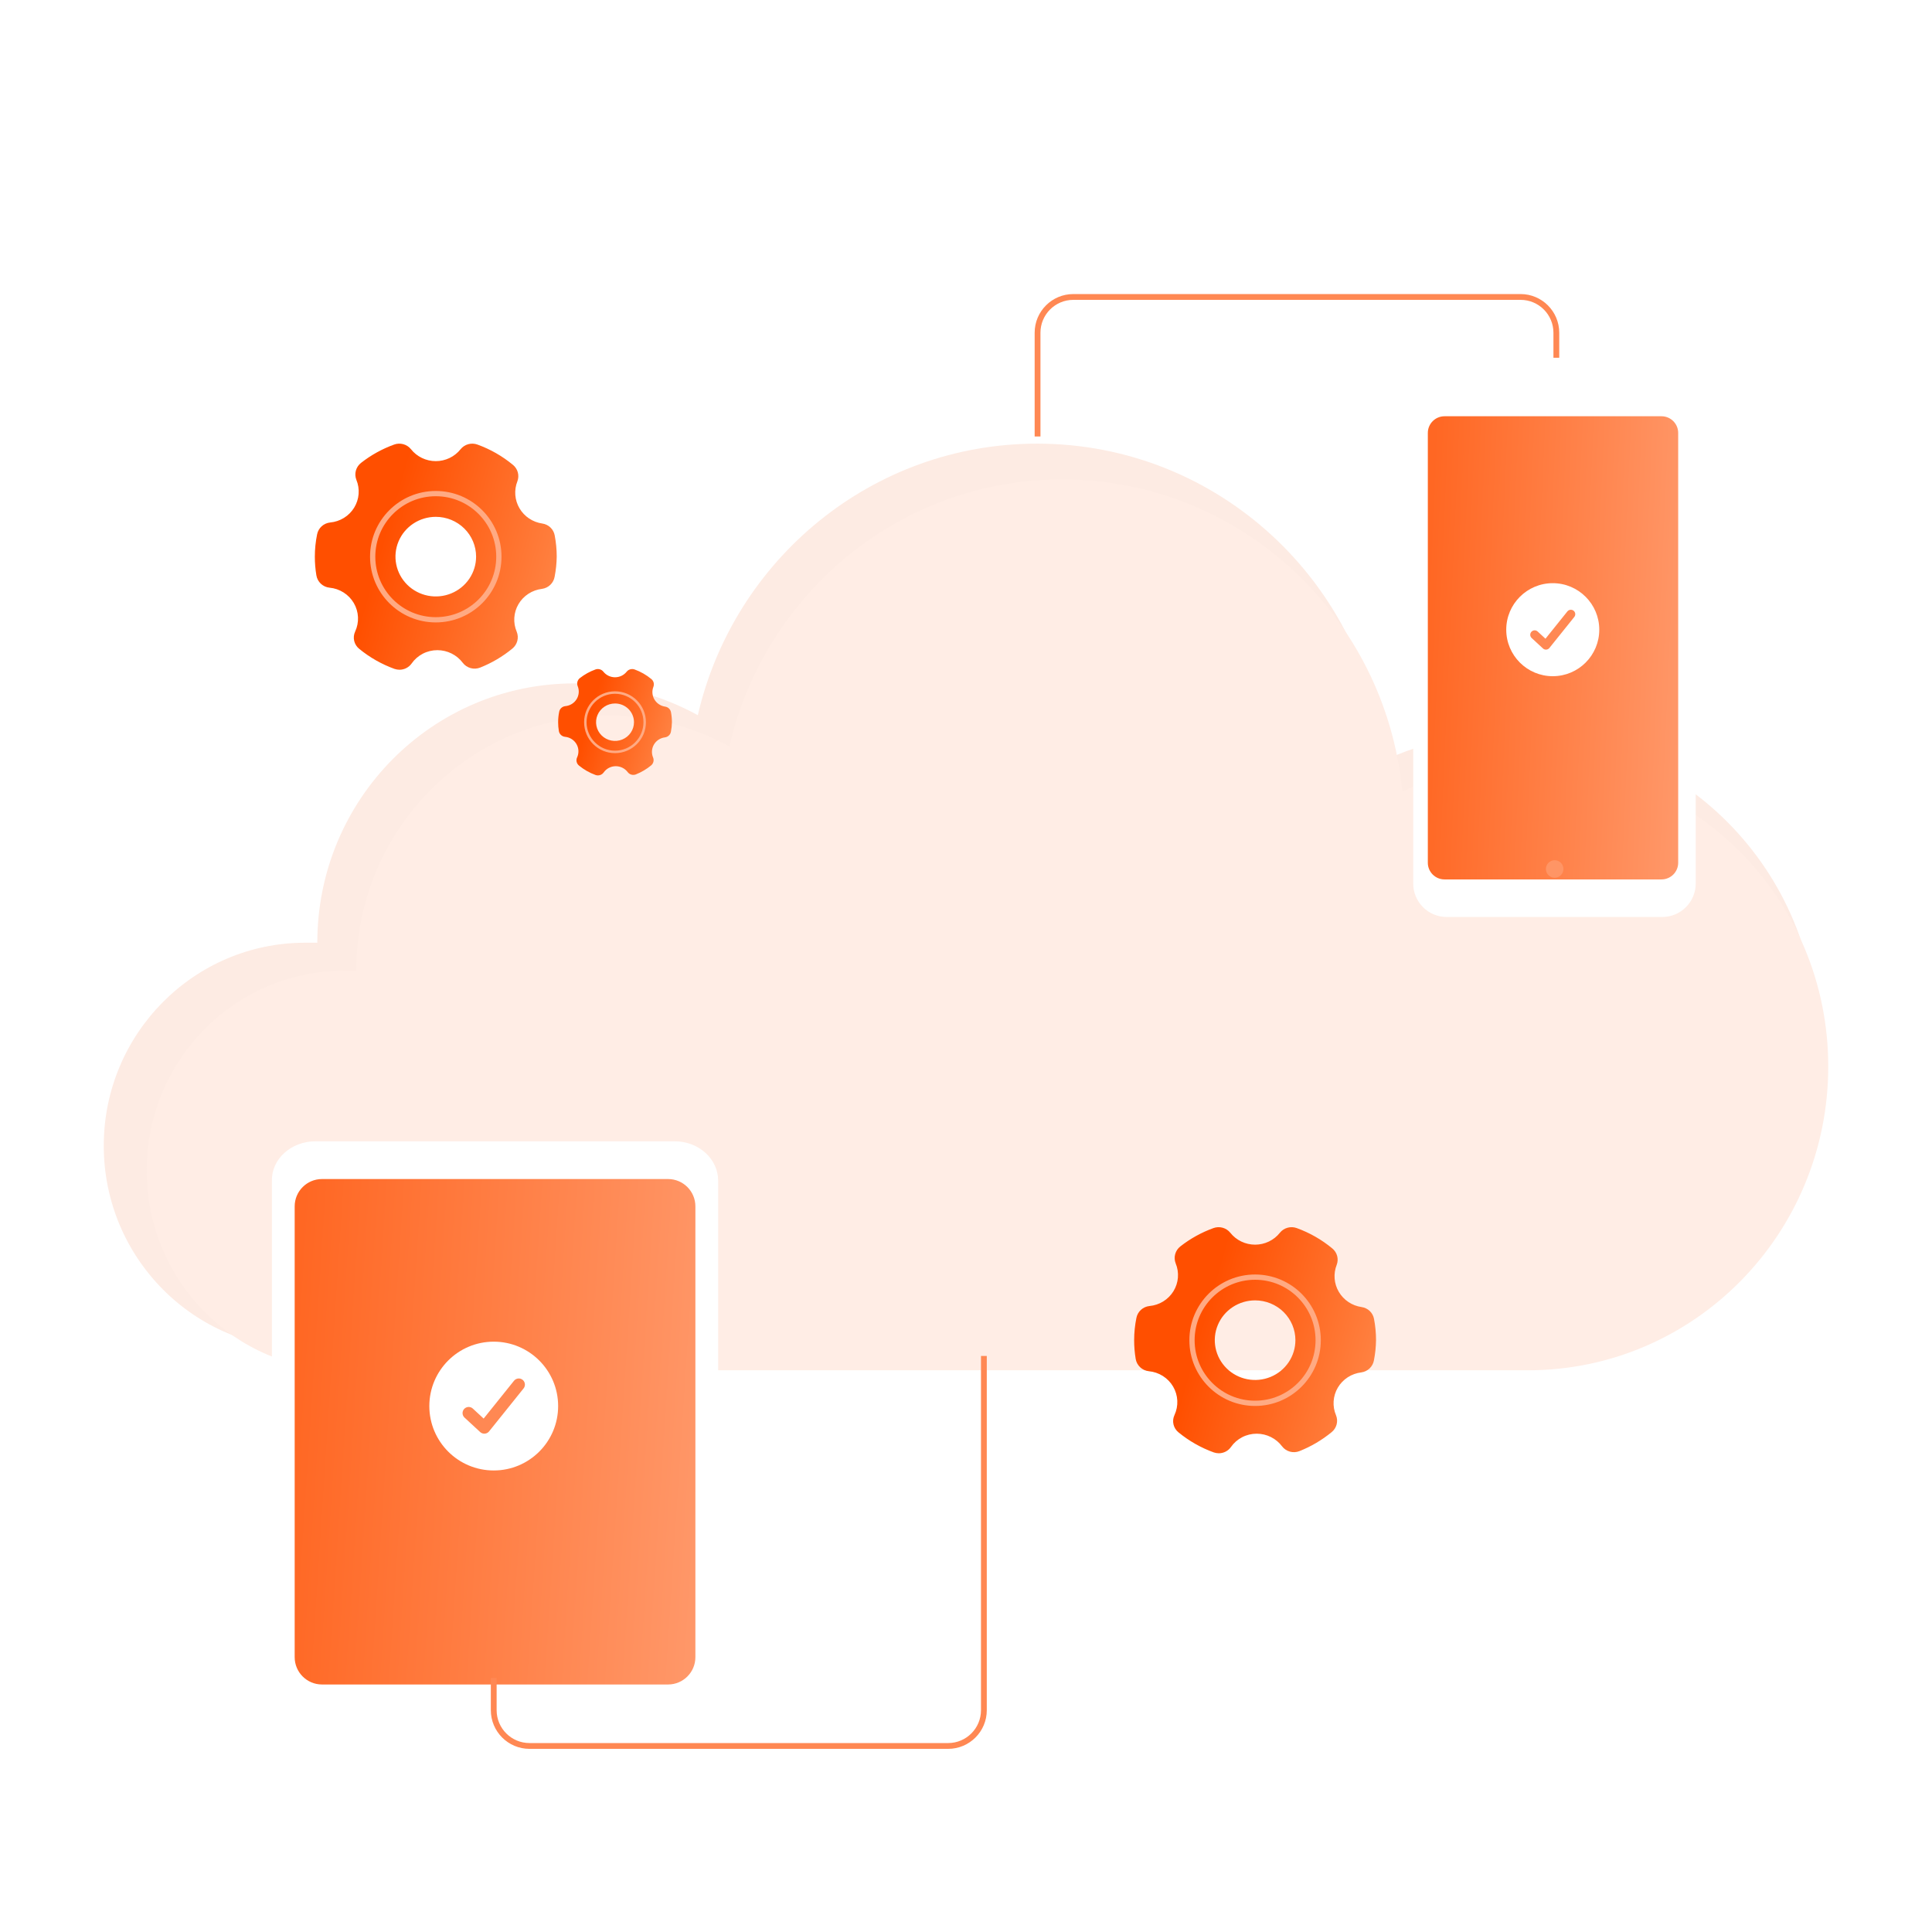 <svg width="540" height="540" viewBox="0 0 540 540" fill="none" xmlns="http://www.w3.org/2000/svg">
<path d="M422.537 204.686C409.785 204.686 397.576 207.558 386.724 212.618C381.976 162.839 340.465 124 289.866 124C243.743 124 205.081 156.411 195.042 199.9C184.868 194.293 173.066 191.011 160.586 191.011C120.839 191.011 88.689 223.422 88.689 263.492H85.297C54.232 263.492 29 288.929 29 320.246C29 351.563 54.232 377 85.297 377H422.537C469.745 377 508 338.435 508 290.843C508 243.252 469.745 204.686 422.537 204.686Z" fill="#FDEBE3"/>
<g filter="url(#filter0_d_6954_9707)">
<path d="M427.062 207.433C414.451 207.433 402.653 210.177 391.941 215.253C387.33 166.276 346.514 128 296.883 128C251.591 128 213.758 159.828 203.859 202.631C193.825 197.144 182.298 193.988 170.094 193.988C131.176 193.988 99.581 225.954 99.581 265.327H96.19C65.68 265.327 41 290.296 41 321.164C41 352.031 65.68 377 96.19 377H427.062C473.438 377 511 338.998 511 292.079C511 245.16 473.438 207.433 427.062 207.433Z" fill="#FFEDE5"/>
</g>
<g filter="url(#filter1_d_6954_9707)">
<path d="M88.142 313H188.587C195.36 313 200.727 317.979 200.727 324V456C200.727 462.137 195.232 467 188.587 467H88.142C81.37 467 76.002 462.021 76.002 456V324C75.874 317.979 81.37 313 88.142 313Z" fill="white"/>
</g>
<g filter="url(#filter2_d_6954_9707)">
<path d="M82.363 327C82.363 322.782 85.782 319.364 90 319.364H186.727C190.944 319.364 194.363 322.783 194.363 327V453C194.363 457.217 190.944 460.636 186.727 460.636H90C85.782 460.636 82.363 457.217 82.363 453V327Z" fill="url(#paint0_linear_6954_9707)"/>
</g>
<path d="M138 411C147.941 411 156 402.941 156 393C156 383.059 147.941 375 138 375C128.059 375 120 383.059 120 393C120 402.941 128.059 411 138 411Z" fill="white"/>
<path d="M131 394.964L135.367 399L145 387" stroke="#FF8853" stroke-width="3.427" stroke-miterlimit="10" stroke-linecap="round" stroke-linejoin="round"/>
<g filter="url(#filter3_d_6954_9707)">
<path d="M404.33 102H464.626C469.758 102 473.957 106.199 473.957 111.33V239.97C473.957 245.101 469.758 249.3 464.626 249.3H404.33C399.199 249.3 395 245.101 395 239.97V111.33C395 106.199 399.199 102 404.33 102Z" fill="white"/>
</g>
<g filter="url(#filter4_d_6954_9707)">
<path d="M399.082 111.68C399.082 109.104 401.171 107.015 403.747 107.015H464.393C466.969 107.015 469.058 109.104 469.058 111.68L469.058 231.806C469.058 234.382 466.97 236.471 464.393 236.471L403.747 236.471C401.171 236.471 399.082 234.382 399.082 231.806V111.68Z" fill="url(#paint1_linear_6954_9707)"/>
</g>
<path d="M434.537 245.335C435.89 245.335 436.986 244.238 436.986 242.885C436.986 241.533 435.89 240.436 434.537 240.436C433.184 240.436 432.088 241.533 432.088 242.885C432.088 244.238 433.184 245.335 434.537 245.335Z" fill="#FF9565"/>
<path d="M434 189C441.18 189 447 183.18 447 176C447 168.82 441.18 163 434 163C426.82 163 421 168.82 421 176C421 183.18 426.82 189 434 189Z" fill="white"/>
<path d="M428.943 177.418L432.098 180.333L439.054 171.667" stroke="#FF8853" stroke-width="2.475" stroke-miterlimit="10" stroke-linecap="round" stroke-linejoin="round"/>
<path d="M290 122V93C290 87.477 294.477 83 300 83H425C430.523 83 435 87.477 435 93V100" stroke="#FF8853" stroke-width="1.622" stroke-miterlimit="10"/>
<path d="M151.571 146.327C150.256 146.139 149.001 145.66 147.9 144.926C146.798 144.192 145.879 143.222 145.21 142.089C144.54 140.956 144.139 139.688 144.034 138.38C143.93 137.073 144.126 135.759 144.608 134.536C144.914 133.737 144.959 132.863 144.737 132.037C144.515 131.211 144.036 130.475 143.368 129.931C140.421 127.487 137.066 125.568 133.453 124.258C132.63 123.956 131.732 123.918 130.887 124.15C130.041 124.382 129.291 124.871 128.743 125.548C127.919 126.588 126.866 127.43 125.663 128.009C124.461 128.587 123.14 128.888 121.802 128.888C120.465 128.888 119.144 128.587 117.942 128.009C116.739 127.43 115.686 126.588 114.862 125.548C114.314 124.871 113.564 124.382 112.718 124.15C111.873 123.918 110.975 123.956 110.152 124.258C106.816 125.467 103.697 127.194 100.913 129.375C100.211 129.923 99.705 130.679 99.47 131.532C99.235 132.384 99.282 133.289 99.606 134.113C100.126 135.368 100.34 136.726 100.233 138.078C100.125 139.43 99.698 140.738 98.986 141.897C98.274 143.056 97.297 144.035 96.132 144.754C94.968 145.473 93.649 145.913 92.282 146.038C91.394 146.132 90.56 146.504 89.903 147.101C89.246 147.698 88.8 148.487 88.631 149.353C88.211 151.403 88 153.49 88 155.582C87.997 157.334 88.14 159.082 88.428 160.81C88.572 161.704 89.009 162.526 89.673 163.149C90.337 163.772 91.19 164.162 92.101 164.259C93.499 164.388 94.845 164.846 96.026 165.595C97.208 166.343 98.191 167.36 98.892 168.56C99.594 169.761 99.994 171.109 100.059 172.494C100.125 173.878 99.853 175.258 99.267 176.517C98.884 177.336 98.789 178.258 98.997 179.137C99.206 180.016 99.705 180.801 100.417 181.367C103.347 183.766 106.669 185.655 110.242 186.951C110.699 187.107 111.178 187.19 111.662 187.196C112.325 187.194 112.978 187.036 113.566 186.734C114.154 186.432 114.66 185.996 115.042 185.461C115.845 184.305 116.922 183.361 118.178 182.71C119.435 182.058 120.834 181.72 122.253 181.723C123.628 181.725 124.984 182.043 126.213 182.654C127.441 183.264 128.508 184.149 129.329 185.238C129.875 185.963 130.649 186.489 131.529 186.734C132.409 186.98 133.347 186.931 134.197 186.595C137.464 185.297 140.505 183.503 143.211 181.278C143.89 180.723 144.374 179.97 144.593 179.126C144.812 178.283 144.754 177.393 144.428 176.584C143.898 175.345 143.666 174.002 143.753 172.659C143.839 171.317 144.239 170.013 144.923 168.851C145.608 167.688 146.556 166.698 147.694 165.959C148.832 165.22 150.128 164.752 151.481 164.592C152.358 164.473 153.174 164.08 153.81 163.472C154.446 162.864 154.869 162.072 155.019 161.211C155.381 159.355 155.577 157.472 155.605 155.582C155.605 153.589 155.417 151.6 155.042 149.642C154.889 148.8 154.472 148.026 153.849 147.431C153.226 146.836 152.429 146.449 151.571 146.327ZM133.07 155.582C133.07 157.782 132.409 159.933 131.171 161.762C129.933 163.591 128.173 165.017 126.114 165.859C124.056 166.701 121.79 166.921 119.604 166.492C117.419 166.063 115.411 165.004 113.835 163.448C112.259 161.892 111.186 159.91 110.752 157.752C110.317 155.594 110.54 153.358 111.393 151.325C112.246 149.293 113.69 147.555 115.543 146.333C117.396 145.111 119.574 144.458 121.802 144.458C124.791 144.458 127.657 145.63 129.77 147.716C131.883 149.803 133.07 152.632 133.07 155.582Z" fill="url(#paint2_linear_6954_9707)"/>
<circle cx="121.801" cy="155.598" r="17.636" stroke="#FFAA83" stroke-width="1.47"/>
<path d="M138 469V478C138 483.523 142.477 488 148 488H265C270.523 488 275 483.523 275 478V379" stroke="#FF8853" stroke-width="1.622" stroke-miterlimit="10"/>
<path d="M380.571 365.327C379.256 365.139 378.001 364.66 376.9 363.926C375.798 363.192 374.879 362.222 374.21 361.089C373.54 359.956 373.139 358.688 373.034 357.38C372.93 356.073 373.126 354.759 373.608 353.536C373.914 352.737 373.959 351.863 373.737 351.037C373.515 350.211 373.036 349.475 372.368 348.931C369.421 346.487 366.066 344.568 362.453 343.258C361.63 342.956 360.732 342.918 359.887 343.15C359.041 343.382 358.291 343.871 357.743 344.548C356.919 345.588 355.866 346.43 354.663 347.009C353.461 347.587 352.14 347.888 350.802 347.888C349.465 347.888 348.144 347.587 346.942 347.009C345.739 346.43 344.686 345.588 343.862 344.548C343.314 343.871 342.564 343.382 341.718 343.15C340.873 342.918 339.975 342.956 339.152 343.258C335.816 344.467 332.697 346.194 329.913 348.375C329.211 348.923 328.705 349.679 328.47 350.532C328.235 351.384 328.282 352.289 328.606 353.113C329.126 354.368 329.34 355.726 329.233 357.078C329.125 358.43 328.698 359.738 327.986 360.897C327.274 362.056 326.297 363.035 325.132 363.754C323.968 364.473 322.649 364.913 321.282 365.038C320.394 365.132 319.56 365.504 318.903 366.101C318.245 366.698 317.8 367.487 317.631 368.353C317.211 370.403 317 372.49 317 374.582C316.997 376.334 317.14 378.082 317.428 379.81C317.572 380.704 318.009 381.526 318.673 382.149C319.337 382.772 320.19 383.162 321.101 383.259C322.499 383.388 323.845 383.846 325.026 384.595C326.208 385.343 327.19 386.36 327.892 387.56C328.594 388.761 328.994 390.109 329.059 391.494C329.125 392.878 328.853 394.258 328.268 395.517C327.884 396.336 327.789 397.258 327.997 398.137C328.206 399.016 328.705 399.801 329.417 400.367C332.347 402.766 335.669 404.655 339.242 405.951C339.699 406.107 340.178 406.19 340.662 406.196C341.325 406.194 341.978 406.036 342.566 405.734C343.154 405.432 343.66 404.996 344.042 404.461C344.845 403.305 345.922 402.361 347.178 401.71C348.435 401.058 349.834 400.72 351.253 400.723C352.628 400.725 353.984 401.043 355.213 401.654C356.441 402.264 357.508 403.149 358.329 404.238C358.875 404.963 359.649 405.489 360.529 405.734C361.409 405.98 362.347 405.931 363.197 405.595C366.464 404.297 369.505 402.503 372.211 400.278C372.89 399.723 373.374 398.97 373.593 398.126C373.812 397.283 373.754 396.393 373.428 395.584C372.898 394.345 372.666 393.002 372.753 391.659C372.839 390.317 373.239 389.013 373.923 387.851C374.608 386.688 375.556 385.698 376.694 384.959C377.832 384.22 379.128 383.752 380.481 383.592C381.358 383.473 382.174 383.08 382.81 382.472C383.446 381.864 383.869 381.072 384.019 380.211C384.381 378.355 384.577 376.472 384.605 374.582C384.605 372.589 384.417 370.6 384.042 368.642C383.889 367.8 383.472 367.026 382.849 366.431C382.226 365.836 381.429 365.449 380.571 365.327ZM362.07 374.582C362.07 376.782 361.409 378.933 360.171 380.762C358.933 382.591 357.173 384.017 355.114 384.859C353.056 385.701 350.79 385.921 348.604 385.492C346.419 385.063 344.411 384.004 342.835 382.448C341.259 380.892 340.186 378.91 339.752 376.752C339.317 374.594 339.54 372.358 340.393 370.325C341.246 368.293 342.69 366.555 344.543 365.333C346.396 364.111 348.574 363.458 350.802 363.458C353.791 363.458 356.657 364.63 358.77 366.716C360.883 368.803 362.07 371.632 362.07 374.582Z" fill="url(#paint3_linear_6954_9707)"/>
<circle cx="350.801" cy="374.598" r="17.636" stroke="#FFAA83" stroke-width="1.47"/>
<path d="M185.907 197.504C185.288 197.415 184.698 197.19 184.18 196.845C183.662 196.499 183.229 196.043 182.914 195.51C182.599 194.977 182.41 194.381 182.361 193.765C182.312 193.15 182.405 192.532 182.631 191.957C182.775 191.581 182.796 191.17 182.692 190.781C182.587 190.392 182.362 190.046 182.048 189.79C180.661 188.641 179.083 187.737 177.383 187.121C176.996 186.979 176.574 186.962 176.176 187.071C175.778 187.18 175.425 187.41 175.168 187.728C174.78 188.218 174.284 188.614 173.719 188.886C173.153 189.158 172.532 189.3 171.902 189.3C171.273 189.3 170.652 189.158 170.086 188.886C169.52 188.614 169.025 188.218 168.637 187.728C168.379 187.41 168.027 187.18 167.629 187.071C167.231 186.962 166.808 186.979 166.421 187.121C164.852 187.69 163.385 188.503 162.075 189.528C161.745 189.787 161.507 190.142 161.396 190.543C161.285 190.944 161.308 191.37 161.46 191.758C161.704 192.348 161.806 192.987 161.755 193.623C161.704 194.259 161.503 194.874 161.168 195.42C160.833 195.965 160.374 196.425 159.826 196.764C159.278 197.102 158.658 197.309 158.014 197.368C157.597 197.412 157.204 197.587 156.895 197.868C156.586 198.149 156.376 198.52 156.297 198.927C156.099 199.892 156 200.874 156 201.858C155.999 202.682 156.066 203.504 156.201 204.317C156.269 204.738 156.475 205.124 156.787 205.418C157.099 205.711 157.501 205.894 157.93 205.94C158.587 206.001 159.22 206.216 159.776 206.568C160.332 206.92 160.794 207.399 161.124 207.963C161.454 208.528 161.643 209.162 161.673 209.814C161.704 210.465 161.576 211.114 161.301 211.707C161.12 212.092 161.076 212.526 161.174 212.939C161.272 213.353 161.507 213.722 161.841 213.988C163.22 215.117 164.783 216.005 166.464 216.615C166.679 216.689 166.904 216.728 167.132 216.73C167.443 216.73 167.751 216.655 168.027 216.513C168.304 216.371 168.542 216.166 168.722 215.914C169.1 215.371 169.606 214.926 170.197 214.62C170.789 214.313 171.447 214.154 172.114 214.156C172.761 214.156 173.399 214.306 173.977 214.594C174.555 214.881 175.057 215.297 175.443 215.809C175.7 216.15 176.064 216.398 176.478 216.513C176.892 216.629 177.334 216.606 177.733 216.448C179.27 215.837 180.701 214.993 181.974 213.946C182.294 213.685 182.521 213.331 182.624 212.934C182.727 212.537 182.7 212.119 182.546 211.738C182.297 211.155 182.188 210.523 182.229 209.892C182.269 209.26 182.458 208.647 182.78 208.1C183.101 207.553 183.548 207.087 184.083 206.739C184.618 206.392 185.228 206.172 185.865 206.097C186.277 206.04 186.661 205.856 186.96 205.57C187.259 205.284 187.459 204.911 187.529 204.506C187.699 203.633 187.791 202.747 187.805 201.858C187.805 200.92 187.716 199.985 187.54 199.063C187.468 198.667 187.272 198.303 186.979 198.023C186.686 197.743 186.311 197.561 185.907 197.504ZM177.203 201.858C177.203 202.893 176.892 203.905 176.31 204.765C175.727 205.626 174.899 206.296 173.931 206.693C172.962 207.089 171.896 207.192 170.868 206.99C169.84 206.788 168.895 206.29 168.154 205.558C167.413 204.826 166.908 203.894 166.703 202.879C166.499 201.864 166.604 200.811 167.005 199.855C167.406 198.899 168.086 198.082 168.957 197.507C169.829 196.932 170.854 196.625 171.902 196.625C173.308 196.625 174.656 197.176 175.651 198.157C176.645 199.139 177.203 200.47 177.203 201.858Z" fill="url(#paint4_linear_6954_9707)"/>
<circle cx="171.9" cy="201.865" r="8.297" stroke="#FFAA83" stroke-width="0.691"/>
<defs>
<filter id="filter0_d_6954_9707" x="31" y="124" width="490" height="269" filterUnits="userSpaceOnUse" color-interpolation-filters="sRGB">
<feFlood flood-opacity="0" result="BackgroundImageFix"/>
<feColorMatrix in="SourceAlpha" type="matrix" values="0 0 0 0 0 0 0 0 0 0 0 0 0 0 0 0 0 0 127 0" result="hardAlpha"/>
<feMorphology radius="2" operator="erode" in="SourceAlpha" result="effect1_dropShadow_6954_9707"/>
<feOffset dy="6"/>
<feGaussianBlur stdDeviation="6"/>
<feComposite in2="hardAlpha" operator="out"/>
<feColorMatrix type="matrix" values="0 0 0 0 0.346 0 0 0 0 0.32 0 0 0 0 0.505 0 0 0 0.08 0"/>
<feBlend mode="normal" in2="BackgroundImageFix" result="effect1_dropShadow_6954_9707"/>
<feBlend mode="normal" in="SourceGraphic" in2="effect1_dropShadow_6954_9707" result="shape"/>
</filter>
<filter id="filter1_d_6954_9707" x="66" y="309" width="144.727" height="174" filterUnits="userSpaceOnUse" color-interpolation-filters="sRGB">
<feFlood flood-opacity="0" result="BackgroundImageFix"/>
<feColorMatrix in="SourceAlpha" type="matrix" values="0 0 0 0 0 0 0 0 0 0 0 0 0 0 0 0 0 0 127 0" result="hardAlpha"/>
<feMorphology radius="2" operator="erode" in="SourceAlpha" result="effect1_dropShadow_6954_9707"/>
<feOffset dy="6"/>
<feGaussianBlur stdDeviation="6"/>
<feComposite in2="hardAlpha" operator="out"/>
<feColorMatrix type="matrix" values="0 0 0 0 0.346 0 0 0 0 0.32 0 0 0 0 0.505 0 0 0 0.08 0"/>
<feBlend mode="normal" in2="BackgroundImageFix" result="effect1_dropShadow_6954_9707"/>
<feBlend mode="normal" in="SourceGraphic" in2="effect1_dropShadow_6954_9707" result="shape"/>
</filter>
<filter id="filter2_d_6954_9707" x="49.272" y="296.454" width="178.182" height="207.455" filterUnits="userSpaceOnUse" color-interpolation-filters="sRGB">
<feFlood flood-opacity="0" result="BackgroundImageFix"/>
<feColorMatrix in="SourceAlpha" type="matrix" values="0 0 0 0 0 0 0 0 0 0 0 0 0 0 0 0 0 0 127 0" result="hardAlpha"/>
<feMorphology radius="2.545" operator="erode" in="SourceAlpha" result="effect1_dropShadow_6954_9707"/>
<feOffset dy="10.182"/>
<feGaussianBlur stdDeviation="17.818"/>
<feComposite in2="hardAlpha" operator="out"/>
<feColorMatrix type="matrix" values="0 0 0 0 0.345 0 0 0 0 0.322 0 0 0 0 0.506 0 0 0 0.16 0"/>
<feBlend mode="normal" in2="BackgroundImageFix" result="effect1_dropShadow_6954_9707"/>
<feBlend mode="normal" in="SourceGraphic" in2="effect1_dropShadow_6954_9707" result="shape"/>
</filter>
<filter id="filter3_d_6954_9707" x="383.337" y="97.335" width="102.282" height="170.625" filterUnits="userSpaceOnUse" color-interpolation-filters="sRGB">
<feFlood flood-opacity="0" result="BackgroundImageFix"/>
<feColorMatrix in="SourceAlpha" type="matrix" values="0 0 0 0 0 0 0 0 0 0 0 0 0 0 0 0 0 0 127 0" result="hardAlpha"/>
<feMorphology radius="2.333" operator="erode" in="SourceAlpha" result="effect1_dropShadow_6954_9707"/>
<feOffset dy="6.998"/>
<feGaussianBlur stdDeviation="6.998"/>
<feComposite in2="hardAlpha" operator="out"/>
<feColorMatrix type="matrix" values="0 0 0 0 0.346 0 0 0 0 0.32 0 0 0 0 0.505 0 0 0 0.08 0"/>
<feBlend mode="normal" in2="BackgroundImageFix" result="effect1_dropShadow_6954_9707"/>
<feBlend mode="normal" in="SourceGraphic" in2="effect1_dropShadow_6954_9707" result="shape"/>
</filter>
<filter id="filter4_d_6954_9707" x="368.759" y="86.022" width="130.623" height="190.102" filterUnits="userSpaceOnUse" color-interpolation-filters="sRGB">
<feFlood flood-opacity="0" result="BackgroundImageFix"/>
<feColorMatrix in="SourceAlpha" type="matrix" values="0 0 0 0 0 0 0 0 0 0 0 0 0 0 0 0 0 0 127 0" result="hardAlpha"/>
<feMorphology radius="2.333" operator="erode" in="SourceAlpha" result="effect1_dropShadow_6954_9707"/>
<feOffset dy="9.33"/>
<feGaussianBlur stdDeviation="16.328"/>
<feComposite in2="hardAlpha" operator="out"/>
<feColorMatrix type="matrix" values="0 0 0 0 0.345 0 0 0 0 0.322 0 0 0 0 0.506 0 0 0 0.16 0"/>
<feBlend mode="normal" in2="BackgroundImageFix" result="effect1_dropShadow_6954_9707"/>
<feBlend mode="normal" in="SourceGraphic" in2="effect1_dropShadow_6954_9707" result="shape"/>
</filter>
<linearGradient id="paint0_linear_6954_9707" x1="81.727" y1="372.672" x2="202.058" y2="380.559" gradientUnits="userSpaceOnUse">
<stop stop-color="#FF6723"/>
<stop offset="1" stop-color="#FF996B"/>
</linearGradient>
<linearGradient id="paint1_linear_6954_9707" x1="399.082" y1="155.427" x2="473.927" y2="158.755" gradientUnits="userSpaceOnUse">
<stop stop-color="#FF6723"/>
<stop offset="1" stop-color="#FF996B"/>
</linearGradient>
<linearGradient id="paint2_linear_6954_9707" x1="107.748" y1="148.637" x2="160.462" y2="163.752" gradientUnits="userSpaceOnUse">
<stop stop-color="#FF4F00"/>
<stop offset="1" stop-color="#FF8749"/>
</linearGradient>
<linearGradient id="paint3_linear_6954_9707" x1="336.748" y1="367.637" x2="389.462" y2="382.752" gradientUnits="userSpaceOnUse">
<stop stop-color="#FF4F00"/>
<stop offset="1" stop-color="#FF8749"/>
</linearGradient>
<linearGradient id="paint4_linear_6954_9707" x1="165.29" y1="198.59" x2="190.089" y2="205.701" gradientUnits="userSpaceOnUse">
<stop stop-color="#FF4F00"/>
<stop offset="1" stop-color="#FF8749"/>
</linearGradient>
</defs>
</svg>
